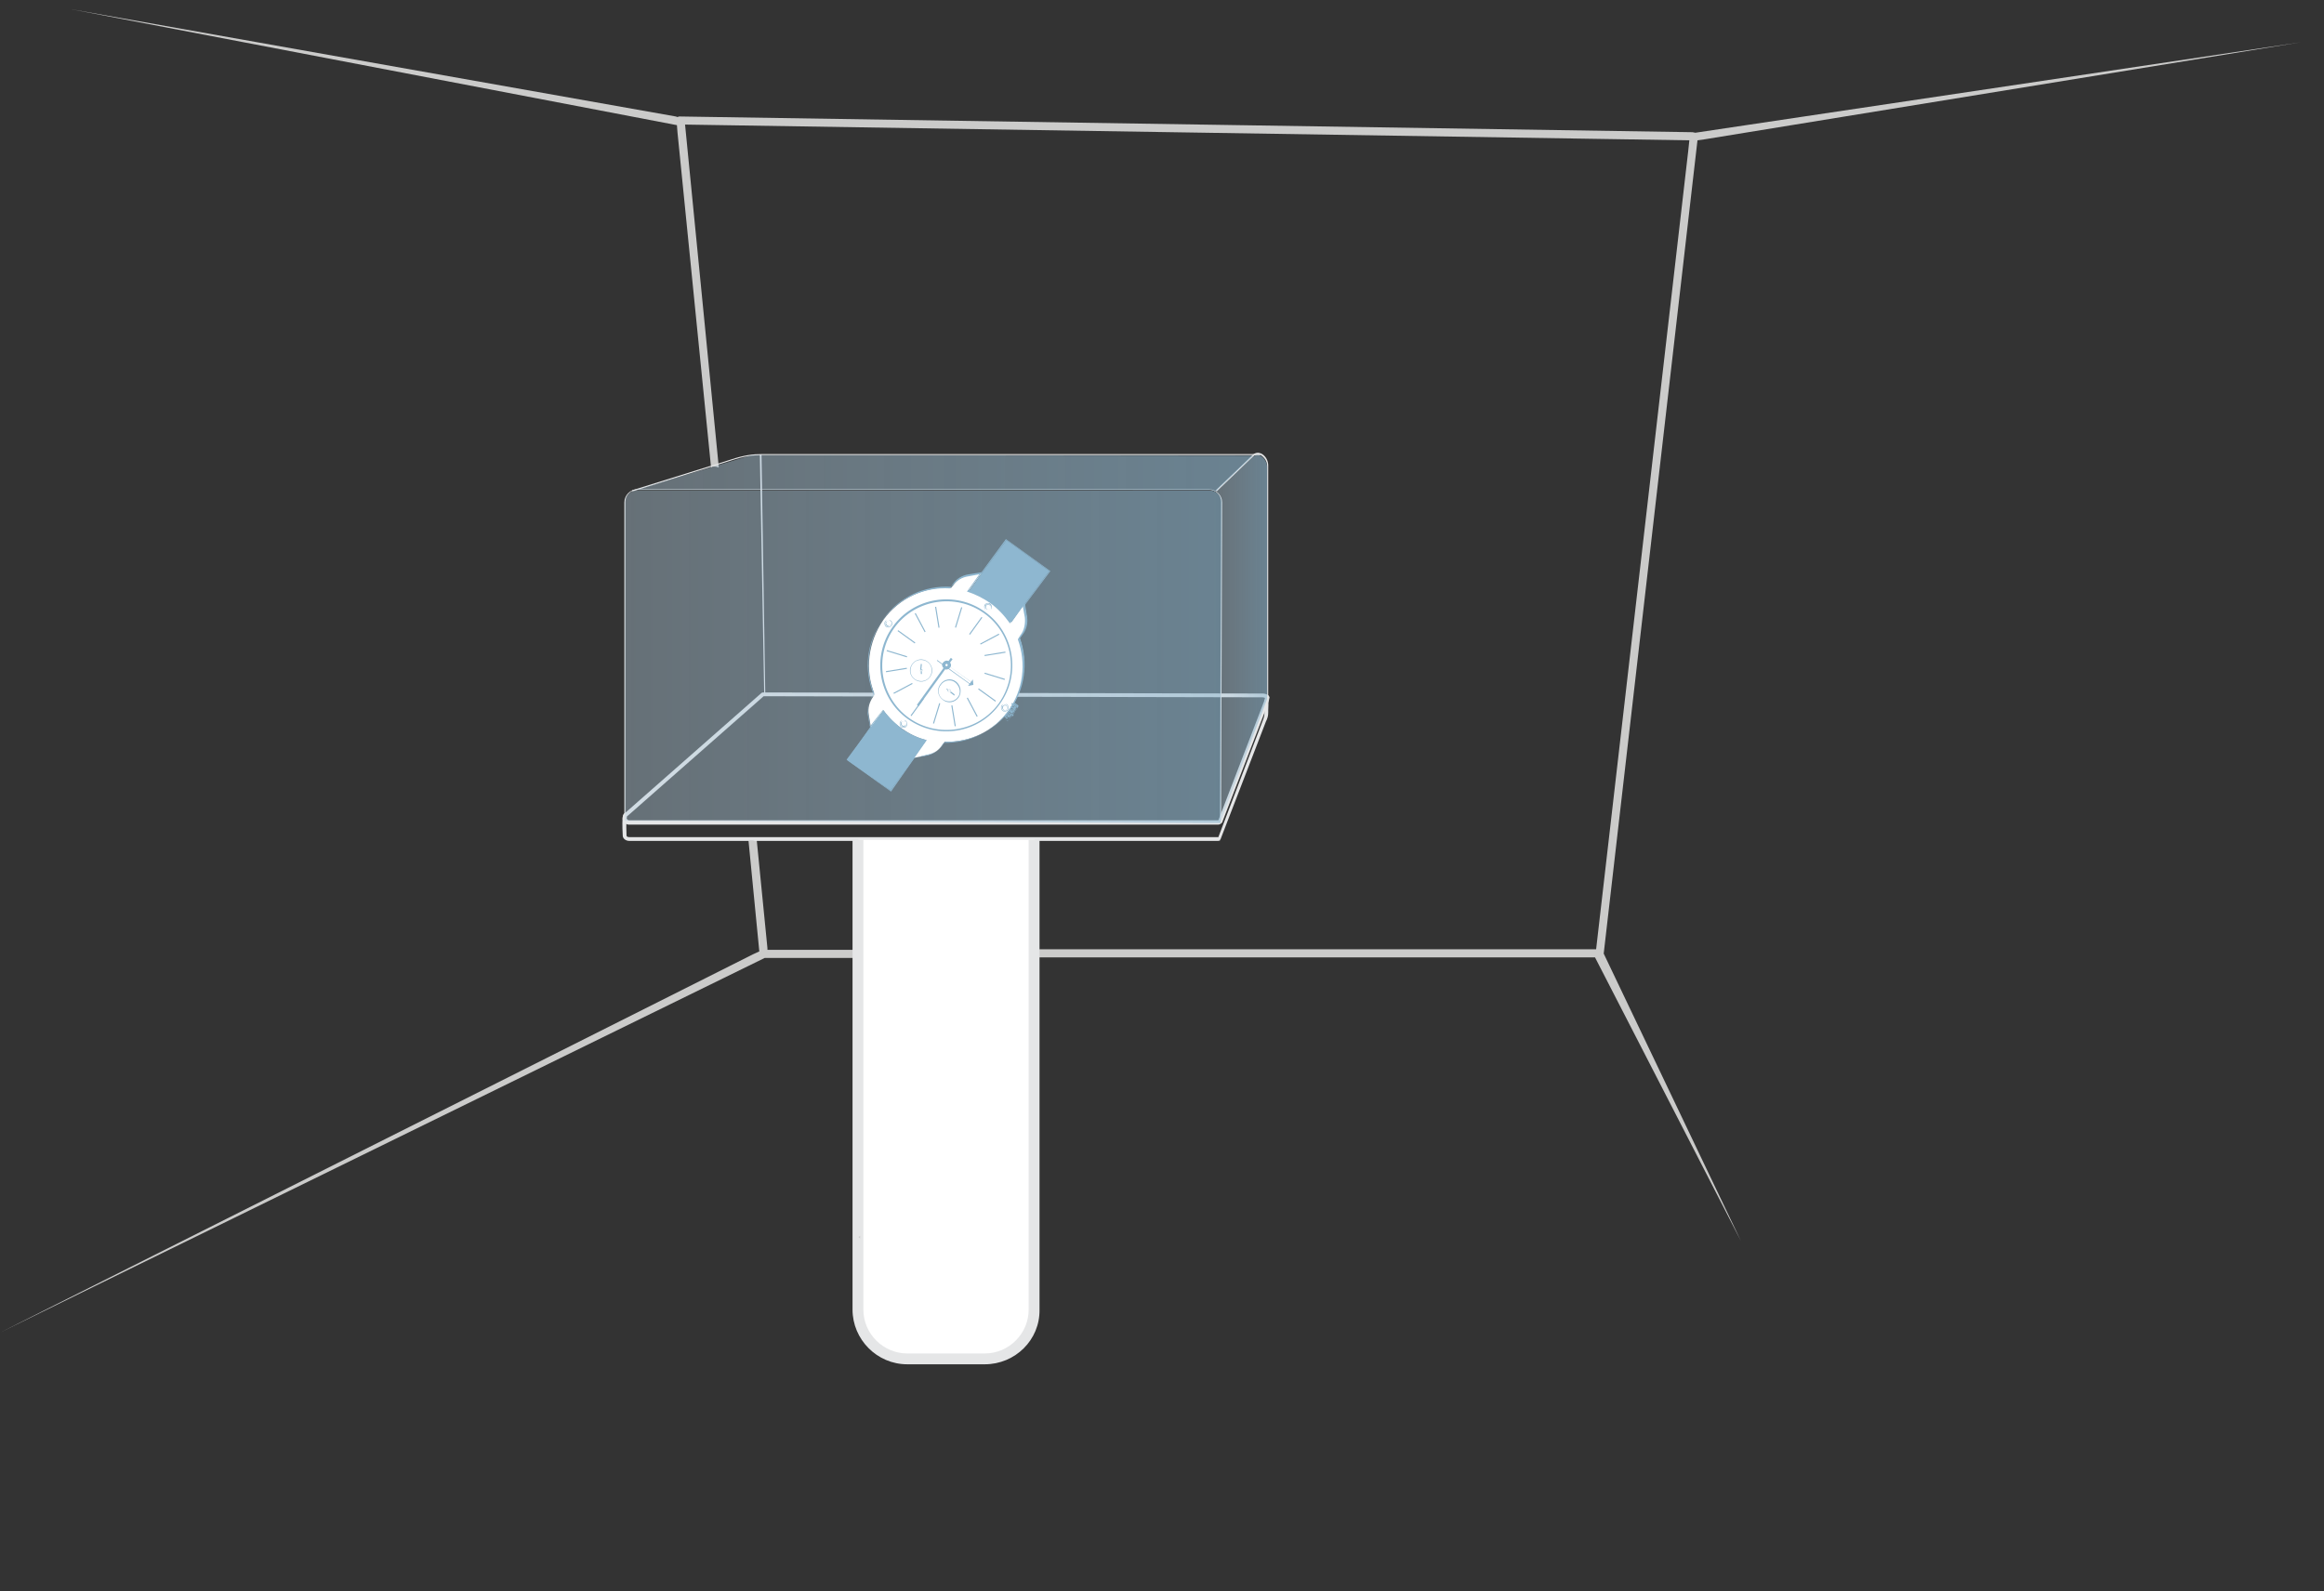 <?xml version="1.0" encoding="utf-8"?>
<!-- Generator: Adobe Illustrator 22.0.0, SVG Export Plug-In . SVG Version: 6.00 Build 0)  -->
<svg version="1.1" id="Layer_1" xmlns="http://www.w3.org/2000/svg" xmlns:xlink="http://www.w3.org/1999/xlink" x="0px" y="0px"
	 width="428.8px" height="293.7px" viewBox="0 0 428.8 293.7" enable-background="new 0 0 428.8 293.7" xml:space="preserve">
<rect x="0" y="0" width="428.8" height="293.7" fill="#333333" stroke="none"/>
<g>
	<path fill="#CBCBCA" d="M321.2,229.1l30,58.2L321.2,229.1z"/>
	<path fill="#CBCBCA" d="M158.4,175.3h-16.8V175l-2-20.2c-0.4,0.4-1,0.5-1.5,0.3l2,20.5l-1.1,0.5L0.1,245.9l141-69.1h17.3
		C158.1,176.4,158.1,175.7,158.4,175.3z"/>
	<path fill="#CBCBCA" d="M313.2,25.9l1.4-0.2L424.5,7.8L312.8,24.5l-0.5-0.1l-186.8-2.9c-0.1,0-0.1,0-0.2,0l-0.3,0.1l-0.3-0.1
		L13.1,1.7l111.8,21.4l0.1,1.3l6.2,61.9c0.4-0.3,1-0.2,1.4,0c0-0.1,0-0.2,0-0.3l-6.2-63h0.4l184.9,2.9l-0.2,1.9l-17,147.4H190.9
		c0.2,0.5,0.1,1.1-0.2,1.5h103.6l0.1,0.2l26.8,52.1l-25.3-53L313.2,25.9z"/>
	<path fill="none" stroke="#E5E6E7" stroke-width="0.25" stroke-linejoin="round" stroke-miterlimit="10" d="M115.2,151.2"/>
	<path fill="#E5E6E7" d="M224.7,155.2H116.1c-0.6,0-1.2-0.4-1.2-1c-0.2-3.9,0.1-4,0.4-4.1l0.3,0.7c0.1,0,0.1-0.1,0.1-0.1
		c-0.1,0.2-0.2,1.1-0.1,3.5c0,0.2,0.2,0.3,0.5,0.3h108.5c0.1,0,0.1,0,0.2,0l8.3-21.8c0.2-0.6,0.2-0.8,0.2-1.3c0-0.1,0-0.2,0-0.4
		c0.1-1.1,0-1.8,0-1.9c0,0,0.1,0.1,0.2,0.1v-0.8l0.3,0.2c0.2,0.3,0.3,0.8,0.2,2.5c0,0.2,0,0.3,0,0.3c0,0.7-0.1,1-0.3,1.5l-0.1,0.2
		l-8.4,21.8l-0.1,0.1C225.2,155.1,225,155.2,224.7,155.2z"/>
	<path fill="#E5E6E7" d="M224.7,152.2H116.1c-0.6,0-1.1-0.4-1.2-0.9s0.1-1.1,0.6-1.4l25-22c0.1-0.1,0.3-0.1,0.5-0.1l92,0.2
		c0.3,0,0.8,0.1,1.1,0.4c0.1,0.2,0.2,0.3,0.1,0.5c-0.1,0.5-0.1,0.5-0.3,1.1l-8.4,21.8l-0.1,0.1C225.2,152.1,225,152.2,224.7,152.2z
		 M141,128.5h-0.1l-25,22c-0.2,0.1-0.3,0.3-0.3,0.5c0.1,0.2,0.2,0.4,0.5,0.4h108.5c0.1,0,0.1,0,0.2,0l8.3-21.6
		c0.2-0.5,0.2-0.5,0.3-1c-0.1,0-0.2-0.1-0.5-0.1L141,128.5C141.1,128.5,141,128.5,141,128.5z"/>
	<g>
		<path fill="#FFFFFF" d="M190.9,155v86.7c0,5-4.1,9.1-9.1,9.1h-14.3c-5,0-9.1-4.1-9.1-9.1V155"/>
		<path fill="#E5E6E7" d="M181.7,251.8h-14.3c-5.6,0-10.1-4.6-10.1-10.1V155h2v86.7c0,4.5,3.7,8.1,8.1,8.1h14.3
			c4.5,0,8.1-3.7,8.1-8.1V155h2v86.7C191.9,247.3,187.3,251.8,181.7,251.8z"/>
	</g>
	<path fill="#E5E6E7" d="M225.3,151.6h-0.2l0.2-59c0-1.2-1-2.2-2.2-2.2H117.6c-1.2,0-2.2,1-2.2,2.2v58.6h-0.2V92.7
		c0-1.3,1.1-2.4,2.4-2.4h105.5c1.3,0,2.4,1.1,2.4,2.4L225.3,151.6z"/>
	<path fill="#E5E6E7" d="M234,128.8h-0.2V86c0-0.8-0.5-1.6-1.2-2c-0.3-0.1-0.8-0.2-1.2,0.1l-6.9,6.6l-0.2-0.2l6.9-6.6
		c0.5-0.4,1-0.4,1.5-0.2c0.8,0.4,1.3,1.3,1.3,2.2L234,128.8z"/>
	<path fill="#E5E6E7" d="M116.7,90.7l-0.1-0.2l18.3-5.7c2.4-0.8,4-1,5.8-1s91.8,0,91.8,0V84c0,0-90,0-91.8,0c-1.9,0-3.4,0.2-5.8,1
		L116.7,90.7z"/>
	<polygon fill="#E5E6E7" points="141,128.1 140.2,83.9 140.5,83.9 141.2,128.1 	"/>
	
		<linearGradient id="SVGID_1_" gradientUnits="userSpaceOnUse" x1="115.3" y1="174.8" x2="225.4" y2="174.8" gradientTransform="matrix(1 0 0 -1 0 296)">
		<stop  offset="0" style="stop-color:#B3CDDE;stop-opacity:0.4"/>
		<stop  offset="1" style="stop-color:#8EB7D0;stop-opacity:0.6"/>
	</linearGradient>
	<path fill="url(#SVGID_1_)" d="M225.2,151.9l0.2-59.1c0-1.3-1-2.3-2.3-2.3H117.6c-1.3,0-2.3,1-2.3,2.3v58.7"/>
	
		<linearGradient id="SVGID_2_" gradientUnits="userSpaceOnUse" x1="224.315" y1="178.207" x2="233.86" y2="178.207" gradientTransform="matrix(1 0 0 -1 0 296)">
		<stop  offset="0" style="stop-color:#B3CDDE;stop-opacity:0.4"/>
		<stop  offset="1" style="stop-color:#8EB7D0;stop-opacity:0.6"/>
	</linearGradient>
	<path fill="url(#SVGID_2_)" d="M225.2,151.6l8.6-22.6V86.2c0-1.3-1.4-2.9-2.6-1.9l-6.1,5.8l-0.8,0.6c0,0,0.8,0.3,1.1,1.8"/>
	
		<linearGradient id="SVGID_3_" gradientUnits="userSpaceOnUse" x1="117.3" y1="208.65" x2="231.2" y2="208.65" gradientTransform="matrix(1 0 0 -1 0 296)">
		<stop  offset="0" style="stop-color:#B3CDDE;stop-opacity:0.4"/>
		<stop  offset="1" style="stop-color:#8EB7D0;stop-opacity:0.6"/>
	</linearGradient>
	<polygon fill="url(#SVGID_3_)" points="224.3,90.7 223.5,90.4 117.3,90.4 138.7,84 231.2,84.1 	"/>
	<path fill="none" d="M186.1,250l-3,1C184.1,250.9,185.1,250.6,186.1,250z"/>
	<polygon fill="#CBCCCD" points="158.7,228.6 158.7,228.1 158.4,228.3 	"/>
	<g>
		<g>
			<path fill="#FFFFFF" d="M168.5,139.9l2.4-3.3c-1.7-0.4-3.2-1.2-4.6-2.2c-1.3-0.9-2.4-2-3.3-3.3l-2.3,3.2l-0.4-2.4
				c-0.2-1.2,0.1-2.3,0.8-3.3l0.3-0.4c-1.9-4.6-1.2-9.7,1.6-13.8c2.9-4,7.6-6.2,12.5-5.9l0.4-0.5c0.7-1,1.7-1.6,2.9-1.8l2.3-0.4
				l-2.3,3.2c1.5,0.5,2.9,1.2,4.2,2.1c1.4,1,2.6,2.3,3.6,3.7l2.4-3.4l0.4,2.3c0.2,1.2-0.1,2.3-0.8,3.3l-0.5,0.7
				c1.6,4.5,0.9,9.4-1.8,13.3l0,0l0,0c-2.8,3.8-7.3,6.1-12,5.9l-0.5,0.7c-0.7,1-1.7,1.6-2.9,1.8L168.5,139.9z"/>
			<path fill="#8EB7D0" d="M168.4,140l2.4-3.4c-1.6-0.5-3.2-1.2-4.6-2.2c-1.3-0.9-2.4-2-3.3-3.3l-2.3,3.2l-0.4-2.6
				c-0.2-1.2,0.1-2.4,0.8-3.3l0.3-0.4c-1.9-4.6-1.2-9.8,1.7-13.8s7.6-6.2,12.5-5.9l0.3-0.5c0.7-1,1.7-1.6,2.9-1.8l2.5-0.4l-2.4,3.3
				c1.5,0.5,2.9,1.2,4.2,2.1c1.4,1,2.6,2.3,3.6,3.7l2.5-3.4l0.4,2.5c0.2,1.2-0.1,2.4-0.8,3.3l-0.5,0.7c1.6,4.5,0.9,9.4-1.8,13.2l0,0
				l0,0l0,0l0,0l0,0c-2.8,3.8-7.2,6-12,5.9l-0.5,0.6c-0.7,1-1.7,1.6-2.9,1.8L168.4,140z M162.9,131L162.9,131c1,1.3,2.1,2.4,3.3,3.4
				c1.4,1,3,1.8,4.6,2.2h0.1l-2.4,3.3l2.3-0.4c1.1-0.2,2.1-0.8,2.8-1.7l0.5-0.7l0,0c4.7,0.1,9.2-2.1,11.9-5.9
				c2.8-3.8,3.4-8.8,1.8-13.2l0,0l0.5-0.8c0.7-0.9,0.9-2.1,0.8-3.2l-0.4-2.2l-2.4,3.3V115c-1-1.4-2.2-2.7-3.6-3.7
				c-1.3-0.9-2.7-1.6-4.2-2.1h-0.1l2.3-3.2l-2.2,0.4c-1.1,0.2-2.1,0.8-2.8,1.7l-0.4,0.5l0,0c-4.9-0.3-9.6,1.9-12.5,5.9
				s-3.5,9.1-1.6,13.7l0,0l-0.3,0.4c-0.7,0.9-0.9,2.1-0.8,3.2l0.4,2.3L162.9,131z"/>
		</g>
		<g>
			<path fill="#8EB7D0" d="M185.9,133.1C185.9,133.1,185.8,133.1,185.9,133.1l-0.8-0.6l0,0c0.1-0.1,0.2-0.2,0.2-0.2l0,0l0.5,0.4
				l0.1-0.2l-0.5-0.3l0.1-0.1c0,0,0,0,0.1-0.1l0,0l0.6,0.4l0.1-0.2l-0.6-0.4l0,0l0.1-0.1l0,0l0.6,0.4l0.1-0.2l-0.6-0.4l0,0
				c0,0,0-0.1,0.1-0.1l0,0l0.6,0.4l0.1-0.2l-0.6-0.4v-0.1c0,0,0-0.1,0.1-0.1l0,0l0.6,0.4l0.1-0.2l-0.6-0.4l0,0c0,0,0-0.1,0.1-0.1
				l0,0l0.6,0.4l0.1-0.2l-0.6-0.4l0,0v-0.1v-0.1l0.5,0.3l0.1-0.2l-0.5-0.4l0,0c0.1-0.1,0.1-0.2,0.1-0.3l0,0l0.8,0.5l0.1,0.1v0.1
				L186,133C186,133,186,133.1,185.9,133.1L185.9,133.1z M185.1,132.5l0.7,0.5h0.1h0.1l1.9-2.6v-0.1v-0.1l0,0l-0.7-0.5
				c0,0.1-0.1,0.2-0.1,0.2l0.5,0.3c0,0,0,0,0,0.1l-0.1,0.2l0,0l0,0l-0.4-0.3l0,0c0,0,0,0,0,0.1l0.6,0.4l0,0l0,0l-0.1,0.2h-0.1
				l-0.6-0.4c0,0,0,0,0,0.1l0.6,0.4l0,0l0,0l-0.1,0.2h-0.1l-0.5-0.4c0,0,0,0,0,0.1l0,0l0.5,0.4l0,0l0,0l-0.1,0.2h-0.1l-0.5-0.4
				c0,0,0,0,0,0.1l0.5,0.4l0,0l0,0l-0.1,0.2l0,0l0,0l-0.6-0.4c0,0,0,0,0,0.1l0.6,0.4c0,0,0,0,0,0.1l-0.1,0.2l0,0l0,0l-0.6-0.4l0,0
				l0,0l0.4,0.3l0,0l0,0l-0.1,0.2l0,0l0,0l-0.5-0.3C185.3,132.4,185.2,132.4,185.1,132.5z M186.5,132L186.5,132L186.5,132L186.5,132
				z"/>
			<path fill="#8EB7D0" d="M187.3,130.6L187.3,130.6l-0.5-0.4l0,0c0-0.1,0.1-0.2,0.1-0.3l0,0l0.5,0.4c0,0,0,0,0,0.1L187.3,130.6
				L187.3,130.6L187.3,130.6z M186.9,130.2l0.4,0.3l0.1-0.2L187,130C186.9,130.1,186.9,130.2,186.9,130.2z M187.4,130.3L187.4,130.3
				L187.4,130.3z"/>
			<path fill="#8EB7D0" d="M187.2,131.1L187.2,131.1L187.2,131.1l-0.6-0.5l0,0c0.1-0.1,0.1-0.2,0.1-0.2l0,0l0.6,0.5l0,0l0,0
				L187.2,131.1C187.3,131,187.2,131.1,187.2,131.1z M187.2,131L187.2,131L187.2,131z M186.7,130.6l0.6,0.4l0.1-0.2l-0.6-0.4
				C186.7,130.5,186.7,130.5,186.7,130.6z"/>
			<path fill="#8EB7D0" d="M187,131.4L187,131.4L187,131.4l-0.6-0.4l0,0c0.1-0.1,0.1-0.2,0.2-0.2l0,0l0.6,0.4l0,0l0,0L187,131.4
				L187,131.4z M187,131.3L187,131.3L187,131.3z M186.4,130.9l0.5,0.4l0.1-0.2l-0.5-0.4C186.5,130.8,186.5,130.9,186.4,130.9z"/>
			<path fill="#8EB7D0" d="M186.7,131.7L186.7,131.7l-0.6-0.4v-0.1c0,0,0,0,0.1-0.1c0,0,0-0.1,0.1-0.1v-0.1l0.6,0.4l0,0l0,0
				L186.7,131.7C186.8,131.7,186.7,131.7,186.7,131.7z M186.2,131.3l0.5,0.4l0.1-0.2l-0.5-0.4l0,0
				C186.3,131.2,186.3,131.2,186.2,131.3C186.2,131.2,186.2,131.2,186.2,131.3L186.2,131.3z"/>
			<path fill="#8EB7D0" d="M186.5,132.1L186.5,132.1l-0.6-0.4l0,0c0.1-0.1,0.1-0.1,0.2-0.2l0,0l0.6,0.4l0,0l0,0L186.5,132.1
				L186.5,132.1L186.5,132.1z M186.5,132L186.5,132L186.5,132L186.5,132z M185.9,131.6l0.6,0.4l0.1-0.2l-0.5-0.4
				C186,131.5,186,131.6,185.9,131.6z"/>
			<path fill="#8EB7D0" d="M186.2,132.4L186.2,132.4l-0.7-0.5l0,0c0.1-0.1,0.1-0.1,0.2-0.2l0,0l0.6,0.4c0,0,0,0,0,0.1L186.2,132.4
				C186.3,132.4,186.3,132.4,186.2,132.4L186.2,132.4z M185.7,131.9l0.6,0.4l0.1-0.2l-0.6-0.4C185.8,131.8,185.7,131.9,185.7,131.9z
				 M186.4,132.2L186.4,132.2L186.4,132.2z"/>
			<path fill="#8EB7D0" d="M185.8,132.6L185.8,132.6l-0.5-0.4l0,0c0.1-0.1,0.1-0.1,0.2-0.2l0,0l0.5,0.3l0,0l0,0L185.8,132.6
				C185.9,132.6,185.8,132.6,185.8,132.6L185.8,132.6z M185.4,132.3l0.5,0.3l0.1-0.2l-0.4-0.3C185.5,132.2,185.4,132.2,185.4,132.3z
				"/>
		</g>
		<g id="XMLID_30_">
			<path id="XMLID_31_" fill="#8EB7D0" d="M167.5,132.7c-5.5-3.9-6.7-11.6-2.8-17c3.9-5.5,11.6-6.7,17-2.8c5.5,3.9,6.7,11.6,2.8,17
				C180.6,135.4,173,136.6,167.5,132.7z M181.6,113.2c-5.3-3.8-12.8-2.6-16.6,2.7c-3.8,5.3-2.6,12.8,2.7,16.6s12.8,2.6,16.6-2.7
				C188.1,124.4,186.9,117,181.6,113.2z"/>
		</g>
		<path fill="#8EB7D0" d="M182.3,112.7c-0.1,0-0.3,0-0.4-0.1c-0.3-0.2-0.4-0.7-0.2-1s0.7-0.4,1-0.2c0.3,0.2,0.4,0.7,0.2,1
			C182.7,112.6,182.5,112.7,182.3,112.7z M182.3,111.4c-0.2,0-0.4,0.1-0.5,0.3c-0.2,0.3-0.1,0.7,0.1,0.9c0.3,0.2,0.7,0.1,0.9-0.1
			c0.2-0.3,0.1-0.7-0.1-0.9C182.5,111.4,182.4,111.4,182.3,111.4z M182.3,112.5c-0.1,0-0.2,0-0.3-0.1s-0.2-0.2-0.2-0.3
			c0-0.1,0-0.3,0.1-0.4s0.2-0.2,0.3-0.2s0.3,0,0.4,0.1c0.1,0.1,0.2,0.2,0.2,0.3c0,0.1,0,0.3-0.1,0.4
			C182.6,112.4,182.5,112.5,182.3,112.5L182.3,112.5z M182.3,111.6C182.3,111.6,182.2,111.6,182.3,111.6c-0.2,0-0.3,0.1-0.3,0.2
			c-0.1,0.1-0.1,0.2-0.1,0.3s0.1,0.2,0.2,0.3c0.1,0.1,0.2,0.1,0.3,0.1s0.2-0.1,0.3-0.2s0.1-0.2,0.1-0.3c0-0.1-0.1-0.2-0.2-0.3
			C182.4,111.6,182.4,111.6,182.3,111.6z"/>
		<path fill="#8EB7D0" d="M166.7,134.3c-0.1,0-0.3,0-0.4-0.1c-0.3-0.2-0.4-0.7-0.2-1s0.7-0.4,1-0.2s0.4,0.7,0.2,1
			C167.2,134.2,167,134.3,166.7,134.3z M166.7,132.9c-0.2,0-0.4,0.1-0.5,0.3c-0.2,0.3-0.1,0.7,0.1,0.9c0.3,0.2,0.7,0.1,0.9-0.1
			c0.1-0.1,0.1-0.3,0.1-0.5s-0.1-0.3-0.2-0.4C167,133,166.9,132.9,166.7,132.9z M166.7,134.1c-0.1,0-0.2,0-0.3-0.1
			c-0.2-0.2-0.3-0.5-0.1-0.7c0.1-0.1,0.2-0.2,0.3-0.2s0.3,0,0.4,0.1c0.1,0.1,0.2,0.2,0.2,0.3s0,0.3-0.1,0.4
			C167.1,134,166.9,134.1,166.7,134.1z M166.7,133.1L166.7,133.1c-0.2,0-0.3,0.1-0.3,0.2c-0.1,0.2-0.1,0.4,0.1,0.6
			c0.2,0.1,0.4,0.1,0.6-0.1c0.1-0.1,0.1-0.2,0.1-0.3s-0.1-0.2-0.2-0.3C166.9,133.2,166.8,133.1,166.7,133.1z"/>
		<path fill="#8EB7D0" d="M163.9,115.8c-0.1,0-0.3,0-0.4-0.1c-0.3-0.2-0.4-0.7-0.2-1s0.7-0.4,1-0.2c0.2,0.1,0.3,0.3,0.3,0.5
			s0,0.4-0.1,0.5C164.3,115.7,164.1,115.8,163.9,115.8z M163.9,114.4c-0.2,0-0.4,0.1-0.5,0.3c-0.2,0.3-0.1,0.7,0.1,0.9
			c0.3,0.2,0.7,0.1,0.9-0.1c0.1-0.1,0.1-0.3,0.1-0.5s-0.1-0.3-0.2-0.4C164.1,114.4,164,114.4,163.9,114.4z M163.9,115.6
			c-0.1,0-0.2,0-0.3-0.1s-0.2-0.2-0.2-0.3c0-0.1,0-0.3,0.1-0.4s0.2-0.2,0.3-0.2s0.3,0,0.4,0.1c0.1,0.1,0.2,0.2,0.2,0.3
			c0,0.1,0,0.3-0.1,0.4C164.2,115.4,164.1,115.5,163.9,115.6L163.9,115.6z M163.9,114.6C163.9,114.6,163.8,114.6,163.9,114.6
			c-0.2,0-0.3,0.1-0.3,0.2c-0.1,0.1-0.1,0.2-0.1,0.3c0,0.1,0.1,0.2,0.2,0.3c0.1,0.1,0.2,0.1,0.3,0.1s0.2-0.1,0.3-0.2
			s0.1-0.2,0.1-0.3c0-0.1-0.1-0.2-0.2-0.3C164.1,114.6,164,114.6,163.9,114.6z"/>
		<g id="XMLID_17_">
			<g id="XMLID_27_">
				
					<rect id="XMLID_29_" x="167.1" y="115.5" transform="matrix(0.585 -0.811 0.811 0.585 -25.816 184.425)" fill="#8EB7D0" width="0.2" height="3.9"/>
				
					<rect id="XMLID_28_" x="182" y="126.2" transform="matrix(0.585 -0.811 0.811 0.585 -28.346 200.99)" fill="#8EB7D0" width="0.2" height="3.9"/>
			</g>
			<g id="XMLID_24_">
				
					<rect id="XMLID_26_" x="167.2" y="130.3" transform="matrix(0.585 -0.811 0.811 0.585 -35.477 191.426)" fill="#8EB7D0" width="3.9" height="0.2"/>
				
					<rect id="XMLID_25_" x="178" y="115.3" transform="matrix(0.585 -0.811 0.811 0.585 -18.829 193.939)" fill="#8EB7D0" width="3.9" height="0.2"/>
			</g>
			<g id="XMLID_21_">
				
					<rect id="XMLID_23_" x="175.9" y="130.1" transform="matrix(0.987 -0.16 0.16 0.987 -18.901 29.939)" fill="#8EB7D0" width="0.2" height="3.9"/>
				
					<rect id="XMLID_22_" x="172.9" y="111.9" transform="matrix(0.987 -0.16 0.16 0.987 -16.022 29.232)" fill="#8EB7D0" width="0.2" height="3.9"/>
			</g>
			<g id="XMLID_18_">
				
					<rect id="XMLID_20_" x="181.7" y="120.5" transform="matrix(0.987 -0.16 0.16 0.987 -16.972 31.025)" fill="#8EB7D0" width="3.9" height="0.2"/>
				
					<rect id="XMLID_19_" x="163.5" y="123.5" transform="matrix(0.987 -0.16 0.16 0.987 -17.678 28.136)" fill="#8EB7D0" width="3.9" height="0.2"/>
			</g>
		</g>
		
			<rect id="XMLID_16_" x="183.4" y="122.9" transform="matrix(0.293 -0.956 0.956 0.293 10.403 263.668)" fill="#8EB7D0" width="0.2" height="3.9"/>
		
			<rect id="XMLID_15_" x="179.3" y="128.6" transform="matrix(0.883 -0.469 0.469 0.883 -40.251 99.382)" fill="#8EB7D0" width="0.2" height="3.9"/>
		
			<rect id="XMLID_14_" x="170.8" y="131.5" transform="matrix(0.293 -0.956 0.956 0.293 -3.61 258.254)" fill="#8EB7D0" width="3.9" height="0.2"/>
		
			<rect id="XMLID_13_" x="164.7" y="127" transform="matrix(0.883 -0.469 0.469 0.883 -40.147 92.983)" fill="#8EB7D0" width="3.9" height="0.2"/>
		
			<rect id="XMLID_12_" x="165.4" y="118.6" transform="matrix(0.293 -0.956 0.956 0.293 1.745 243.548)" fill="#8EB7D0" width="0.2" height="3.9"/>
		
			<rect id="XMLID_11_" x="169.7" y="113" transform="matrix(0.883 -0.469 0.469 0.883 -34.065 93.047)" fill="#8EB7D0" width="0.2" height="3.9"/>
		
			<rect id="XMLID_10_" x="174.9" y="113.8" transform="matrix(0.293 -0.956 0.956 0.293 16.168 249.655)" fill="#8EB7D0" width="3.9" height="0.2"/>
		
			<rect id="XMLID_9_" x="180.7" y="117.9" transform="matrix(0.883 -0.469 0.469 0.883 -34.008 99.426)" fill="#8EB7D0" width="3.9" height="0.2"/>
		<path id="XMLID_8_" fill="#8EB7D0" d="M175.3,123.2c-0.3,0.4-0.8,0.5-1.1,0.2c-0.4-0.3-0.5-0.8-0.2-1.1c0.3-0.4,0.8-0.5,1.1-0.2
			C175.5,122.4,175.6,122.9,175.3,123.2z"/>
		<path id="XMLID_5_" fill="#8EB7D0" d="M172.8,121.9l6.3,4.5l0.3-0.4l-6.3-4.5L172.8,121.9z M173.1,121.5l6.1,4.4l-0.2,0.3
			l-6.1-4.4L173.1,121.5z"/>
		
			<rect id="XMLID_4_" x="167.1" y="125.5" transform="matrix(0.585 -0.811 0.811 0.585 -30.363 192.199)" fill="#8EB7D0" width="10.7" height="0.4"/>
		<polygon id="XMLID_3_" fill="#8EB7D0" points="179.5,125.4 179.6,126.4 178.6,126.6 		"/>
		
			<rect id="XMLID_2_" x="172.4" y="121.2" transform="matrix(0.585 -0.811 0.811 0.585 -26.781 190.641)" fill="#FFFFFF" width="0.7" height="0.5"/>
		<path id="XMLID_1_" fill="#FFFFFF" d="M174.8,122.9c-0.1,0.1-0.2,0.1-0.3,0s-0.1-0.2,0-0.3c0.1-0.1,0.2-0.1,0.3,0
			C174.9,122.7,174.9,122.8,174.8,122.9z"/>
		<path fill="#8EB7D0" d="M185.4,131.3c-0.2,0-0.3,0-0.4-0.1c-0.3-0.2-0.4-0.7-0.2-1s0.7-0.4,1-0.2s0.4,0.7,0.2,1
			c-0.1,0.2-0.3,0.3-0.5,0.3C185.5,131.3,185.5,131.3,185.4,131.3z M185.4,129.9c-0.2,0-0.4,0.1-0.5,0.3c-0.2,0.3-0.1,0.7,0.1,0.9
			c0.1,0.1,0.3,0.1,0.5,0.1s0.3-0.1,0.4-0.2c0.1-0.1,0.1-0.3,0.1-0.5s-0.1-0.3-0.2-0.4C185.7,130,185.6,129.9,185.4,129.9z
			 M185.4,131.1c-0.1,0-0.2,0-0.3-0.1c-0.2-0.2-0.3-0.5-0.1-0.7s0.5-0.3,0.7-0.1s0.3,0.5,0.1,0.7l0,0
			C185.8,131,185.6,131.1,185.4,131.1z M185.4,130.2c-0.1,0-0.3,0.1-0.3,0.2c-0.1,0.2-0.1,0.4,0.1,0.6c0.2,0.1,0.4,0.1,0.6-0.1l0,0
			c0.1-0.2,0.1-0.4-0.1-0.6C185.6,130.2,185.5,130.2,185.4,130.2z"/>
		<g>
			<path fill="#8EB7D0" d="M176.4,125.8c-0.9-0.7-2.2-0.5-2.9,0.5c-0.7,0.9-0.5,2.2,0.5,2.9c0.9,0.7,2.2,0.5,2.9-0.5
				C177.5,127.8,177.3,126.5,176.4,125.8z M174,129.1c-0.9-0.6-1.1-1.9-0.4-2.7c0.6-0.9,1.9-1.1,2.7-0.4s1.1,1.9,0.4,2.7
				C176.1,129.5,174.9,129.7,174,129.1z"/>
			<path fill="#8EB7D0" d="M175.3,127.3c0.1,0.1,0.1,0.1,0.1,0.2h0.1C175.4,127.5,175.4,127.3,175.3,127.3c-0.1-0.1-0.2-0.1-0.3,0
				h0.1C175.1,127.2,175.2,127.2,175.3,127.3z"/>
			<path fill="#8EB7D0" d="M175,127.6c-0.1-0.1-0.1-0.1-0.1-0.2h-0.1C174.8,127.5,174.9,127.6,175,127.6c0.1,0.1,0.2,0.1,0.3,0h-0.1
				C175.2,127.7,175.1,127.7,175,127.6z"/>
			<polygon fill="#8EB7D0" points="174.1,128.9 174.5,128.4 174.5,128.4 			"/>
			<polygon fill="#8EB7D0" points="175.8,126.5 176.2,126.1 176.2,126.1 			"/>
			<polygon fill="#8EB7D0" points="176.2,128.2 176.2,128.2 176.6,128.5 176.6,128.5 			"/>
			<polygon fill="#8EB7D0" points="173.7,126.5 173.7,126.5 174.1,126.8 174.1,126.8 			"/>
			<polygon fill="#8EB7D0" points="176.3,127.3 176.9,127.2 176.9,127.2 			"/>
			<polygon fill="#8EB7D0" points="173.4,127.8 174,127.7 174,127.7 			"/>
			<polygon fill="#8EB7D0" points="174.7,125.7 174.7,125.7 174.8,126.3 174.8,126.3 			"/>
			<polygon fill="#8EB7D0" points="175.2,128.7 175.2,128.7 175.3,129.3 175.3,129.3 			"/>
			<polygon fill="#8EB7D0" points="175.4,126.4 175.6,125.8 175.6,125.8 			"/>
			<polygon fill="#8EB7D0" points="176.1,126.8 176.6,126.6 176.6,126.6 			"/>
			<polygon fill="#8EB7D0" points="176.3,127.7 176.3,127.7 176.8,127.9 176.8,127.9 			"/>
			<polygon fill="#8EB7D0" points="175.8,128.5 175.8,128.5 176,129.1 176,129.1 			"/>
			<polygon fill="#8EB7D0" points="174.7,129.3 174.9,128.7 174.9,128.7 			"/>
			<polygon fill="#8EB7D0" points="173.7,128.4 174.2,128.2 174.2,128.2 			"/>
			<polygon fill="#8EB7D0" points="173.5,127.1 173.5,127.1 174,127.3 174,127.3 			"/>
			<polygon fill="#8EB7D0" points="174.3,126 174.3,126 174.5,126.6 174.5,126.6 			"/>
			<path fill="#8EB7D0" d="M175,127.3l-0.3-0.2l-0.1,0.1l0.3,0.2C174.9,127.4,174.9,127.3,175,127.3
				C174.9,127.3,174.9,127.3,175,127.3z"/>
			<path fill="#8EB7D0" d="M176.1,128.2L176.1,128.2h0.1l-0.8-0.6c0,0,0,0,0,0.1c0,0,0,0-0.1,0.1l0.8,0.6V128.2L176.1,128.2
				L176.1,128.2z"/>
			<path fill="#8EB7D0" d="M175,127.3L175,127.3L175,127.3C174.9,127.3,174.9,127.3,175,127.3C174.9,127.3,174.9,127.4,175,127.3
				L175,127.3C174.9,127.4,174.9,127.4,175,127.3z"/>
			<path fill="#8EB7D0" d="M175.4,127.6L175.4,127.6C175.3,127.6,175.3,127.6,175.4,127.6c-0.1,0.1-0.1,0.1-0.1,0.1L175.4,127.6
				C175.3,127.7,175.3,127.7,175.4,127.6L175.4,127.6z"/>
			<polygon fill="#8EB7D0" points="176,128.2 176,128.2 176.1,128.2 176.1,128.2 			"/>
			<path fill="#8EB7D0" d="M175.3,127.3c-0.1-0.1-0.2-0.1-0.2,0H175.3C175.1,127.3,175.2,127.3,175.3,127.3c0,0.1,0,0.1,0,0.2h0.1
				C175.4,127.4,175.3,127.3,175.3,127.3z"/>
			<path fill="#8EB7D0" d="M175,127.6l-0.1-0.1h-0.1C174.9,127.5,174.9,127.6,175,127.6c0,0.1,0.1,0.1,0.2,0.1L175,127.6
				C175.1,127.6,175.1,127.6,175,127.6z"/>
			<path fill="#8EB7D0" d="M175,127.4C175,127.4,175,127.3,175,127.4L175,127.4C175,127.3,175,127.3,175,127.4
				C174.9,127.4,174.9,127.4,175,127.4L175,127.4L175,127.4z"/>
			<path fill="#8EB7D0" d="M175.3,127.6C175.2,127.6,175.2,127.6,175.3,127.6L175.3,127.6L175.3,127.6L175.3,127.6L175.3,127.6
				C175.3,127.5,175.3,127.5,175.3,127.6z"/>
		</g>
		<g>
			<path fill="#8EB7D0" d="M167.9,123.6c-0.1,1.1,0.8,2.1,1.9,2.2c1.1,0.1,2.1-0.8,2.2-1.9c0.1-1.1-0.8-2.1-1.9-2.2
				S168,122.5,167.9,123.6z M171.9,123.9c-0.1,1.1-1,1.9-2.1,1.8s-1.9-1-1.8-2.1c0.1-1.1,1-1.9,2.1-1.8S172,122.8,171.9,123.9z"/>
			<path fill="#8EB7D0" d="M169.8,123.8c0-0.1,0.1-0.2,0.2-0.2v-0.1C169.8,123.5,169.7,123.6,169.8,123.8c-0.1,0.1,0,0.2,0.1,0.3
				V124C169.8,123.9,169.7,123.9,169.8,123.8z"/>
			<path fill="#8EB7D0" d="M170.2,123.8c0,0.1-0.1,0.2-0.2,0.2v0.1C170.1,124,170.2,123.9,170.2,123.8c0.1-0.1,0-0.2-0.1-0.3v0.1
				C170.1,123.6,170.2,123.7,170.2,123.8z"/>
			<polygon fill="#8EB7D0" points="171.2,123.9 171.2,123.9 171.8,124 171.8,124 			"/>
			<polygon fill="#8EB7D0" points="168.2,123.6 168.2,123.6 168.8,123.7 168.8,123.7 			"/>
			<polygon fill="#8EB7D0" points="170,122.5 170.1,122 170.1,122 			"/>
			<polygon fill="#8EB7D0" points="169.8,125.6 169.8,125 169.8,125 			"/>
			<polygon fill="#8EB7D0" points="168.8,122.4 168.8,122.4 169.2,122.9 169.2,122.9 			"/>
			<polygon fill="#8EB7D0" points="170.7,124.7 170.7,124.7 171.1,125.2 171.1,125.2 			"/>
			<polygon fill="#8EB7D0" points="168.7,125 169.1,124.6 169.1,124.6 			"/>
			<polygon fill="#8EB7D0" points="171,123.1 171.4,122.7 171.4,122.7 			"/>
			<polygon fill="#8EB7D0" points="168.9,124.1 168.3,124.3 168.3,124.3 			"/>
			<polygon fill="#8EB7D0" points="168.4,122.9 168.4,122.9 169,123.2 169,123.2 			"/>
			<polygon fill="#8EB7D0" points="169.4,122 169.4,122 169.6,122.6 169.6,122.6 			"/>
			<polygon fill="#8EB7D0" points="170.5,122.7 170.8,122.2 170.8,122.2 			"/>
			<polygon fill="#8EB7D0" points="171.1,123.4 171.7,123.2 171.7,123.2 			"/>
			<polygon fill="#8EB7D0" points="171,124.3 171,124.3 171.5,124.6 171.5,124.6 			"/>
			<polygon fill="#8EB7D0" points="170.3,124.8 170.3,124.8 170.5,125.4 170.5,125.4 			"/>
			<polygon fill="#8EB7D0" points="169.1,125.3 169.4,124.8 169.4,124.8 			"/>
			<path fill="#8EB7D0" d="M169.9,124v0.4h0.2V124C170,124.1,170,124.1,169.9,124C169.9,124.1,169.9,124,169.9,124z"/>
			<path fill="#8EB7D0" d="M170,122.6L170,122.6l-0.1-0.1l-0.1,1h0.1h0.1l0.1-1L170,122.6L170,122.6L170,122.6z"/>
			<path fill="#8EB7D0" d="M170,124C169.9,124,169.9,124,170,124L170,124C169.9,124,169.9,124.1,170,124
				C170,124.1,170,124.1,170,124L170,124L170,124z"/>
			<path fill="#8EB7D0" d="M169.9,123.5L169.9,123.5C169.9,123.6,170,123.6,169.9,123.5c0.1,0.1,0.1,0.1,0.2,0.1v-0.1
				C170,123.5,170,123.5,169.9,123.5C170,123.5,169.9,123.5,169.9,123.5z"/>
			<polygon fill="#8EB7D0" points="170,122.6 170,122.5 170,122.5 			"/>
			<path fill="#8EB7D0" d="M169.8,123.8c0,0.1,0,0.2,0.1,0.2v-0.1C169.8,123.9,169.8,123.8,169.8,123.8c0.1-0.1,0.1-0.1,0.1-0.1
				v-0.1C169.8,123.6,169.8,123.7,169.8,123.8z"/>
			<path fill="#8EB7D0" d="M170.1,123.8c0,0.1,0,0.1-0.1,0.1v0.1C170.1,124,170.2,123.9,170.1,123.8c0.1-0.1,0-0.2-0.1-0.2v0.1
				C170.1,123.7,170.1,123.7,170.1,123.8z"/>
			<path fill="#8EB7D0" d="M170,123.9C169.9,123.9,169.9,123.9,170,123.9L170,123.9C169.9,124,169.9,124,170,123.9
				C170,124,170,124,170,123.9L170,123.9L170,123.9z"/>
			<path fill="#8EB7D0" d="M170,123.6L170,123.6L170,123.6L170,123.6C170,123.6,169.9,123.6,170,123.6L170,123.6
				C169.9,123.6,170,123.6,170,123.6z"/>
		</g>
		<polygon fill="#8EB7D0" points="189,111.8 188.9,111.7 193.6,105.4 185.7,99.7 181,106 180.9,105.9 185.6,99.5 193.8,105.4 		"/>
		<polygon fill="#8EB7D0" points="164.4,146.1 156.3,140.3 160.7,134 160.8,134.1 156.5,140.2 164.3,145.9 168.7,139.7 168.8,139.8 
					"/>
		<path fill="#8EB7D0" d="M188.9,111.7L188.9,111.7l-2.3,3.2c-1-1.5-2.2-2.7-3.6-3.7c-1.3-0.9-2.7-1.6-4.2-2.1l2.2-3.1l0,0l4.7-6.3
			l7.9,5.7L188.9,111.7z"/>
		<path fill="#8EB7D0" d="M160.6,134.3L160.6,134.3l2.4-3.2c1,1.4,2.3,2.6,3.7,3.6c1.3,0.9,2.7,1.5,4.3,1.9l-2.3,3.3l0,0l-4.4,6
			l-8.1-5.7L160.6,134.3z"/>
	</g>
</g>
</svg>
